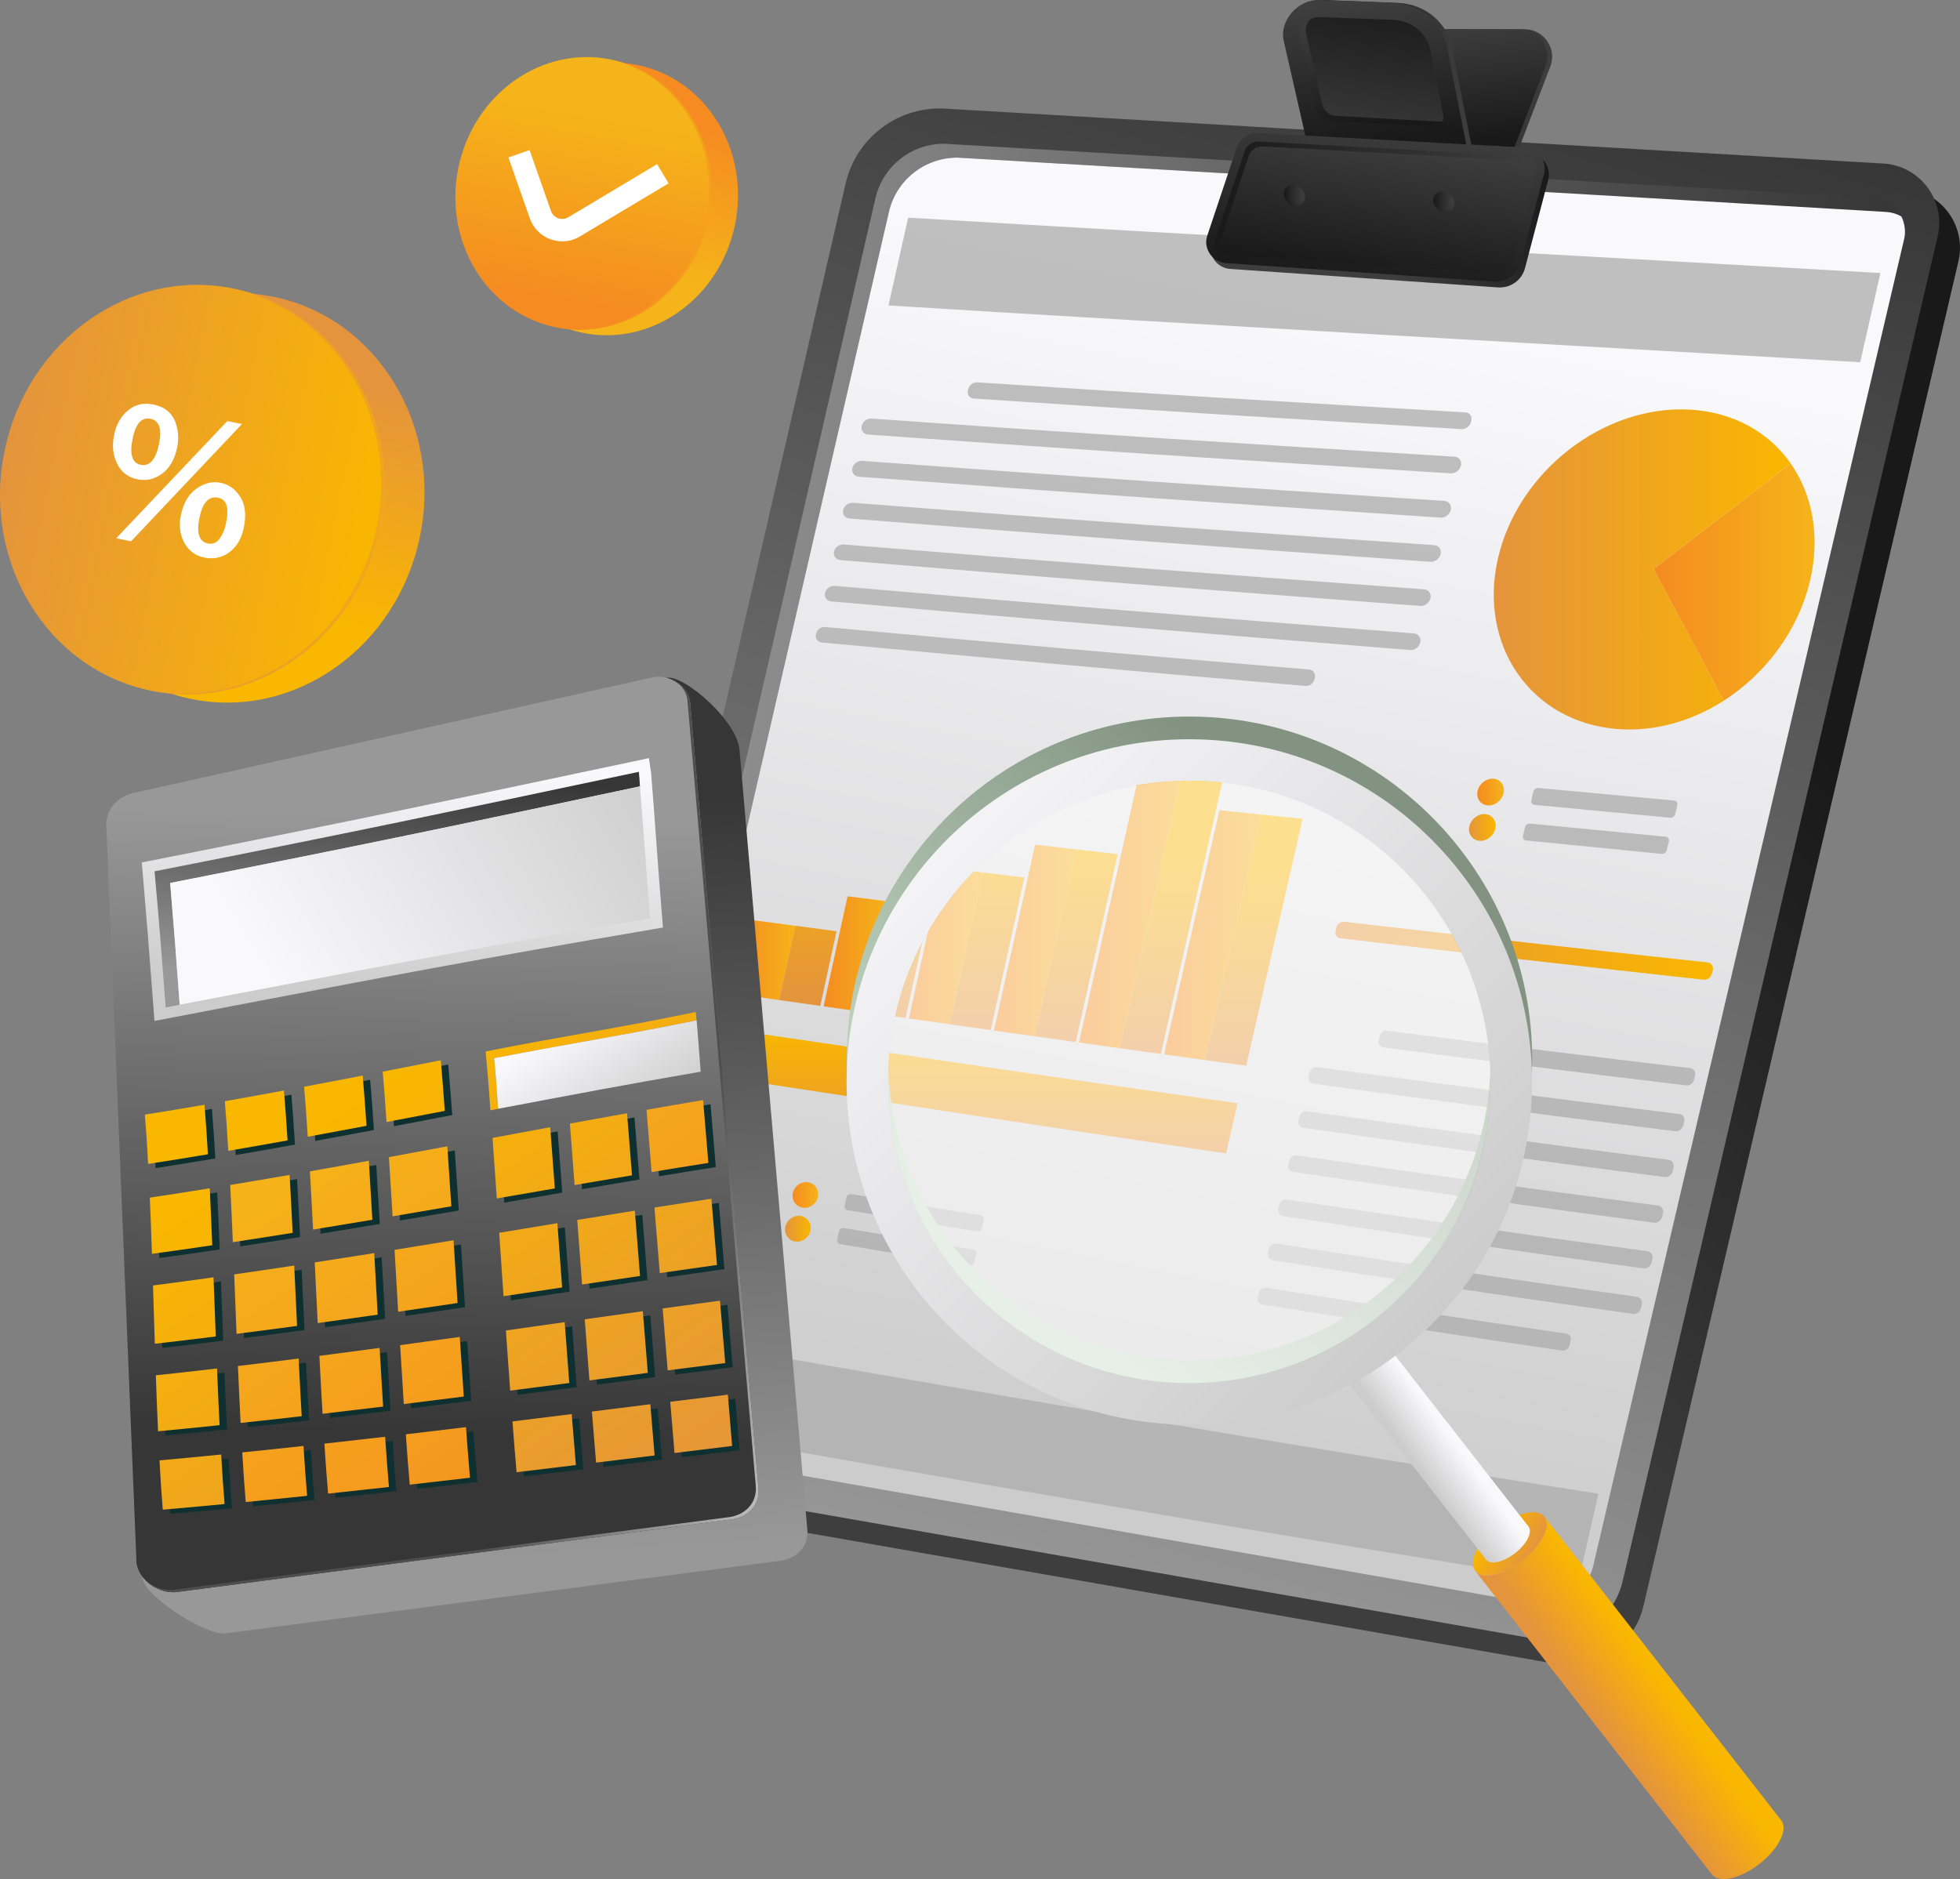 <svg xmlns="http://www.w3.org/2000/svg" xmlns:xlink="http://www.w3.org/1999/xlink" id="Camada_2" data-name="Camada 2" viewBox="0 0 2278.631 2184.805"><rect x="0" y="0" width="2278.631" height="2184.805" fill="#808080" stroke="none"/><defs><style>      .cls-1 {        fill: url(#Gradiente_sem_nome_90-36);      }      .cls-2 {        fill: url(#linear-gradient-15);      }      .cls-3 {        fill: url(#linear-gradient-13);      }      .cls-4 {        fill: url(#Gradiente_sem_nome_90-29);      }      .cls-5 {        fill: url(#Gradiente_sem_nome_90-28);      }      .cls-6 {        fill: url(#linear-gradient-42);      }      .cls-7 {        fill: url(#linear-gradient-46);      }      .cls-8 {        fill: url(#Gradiente_sem_nome_90-23);      }      .cls-9 {        fill: url(#Gradiente_sem_nome_90-24);      }      .cls-10 {        fill: url(#Gradiente_sem_nome_90);      }      .cls-11 {        fill: url(#linear-gradient-2);      }      .cls-12 {        fill: url(#Gradiente_sem_nome_90-7);      }      .cls-13 {        fill: url(#linear-gradient-43);      }      .cls-14 {        fill: url(#linear-gradient-25);      }      .cls-15 {        fill: url(#Gradiente_sem_nome_90-6);      }      .cls-16 {        fill: url(#Gradiente_sem_nome_90-12);      }      .cls-17 {        fill: url(#linear-gradient-10);      }      .cls-18 {        fill: url(#Gradiente_sem_nome_90-20);      }      .cls-19 {        fill: url(#linear-gradient-12);      }      .cls-20 {        fill: url(#linear-gradient-40);      }      .cls-21 {        fill: url(#linear-gradient-27);      }      .cls-22 {        fill: url(#Gradiente_sem_nome_90-33);      }      .cls-23 {        fill: url(#linear-gradient-37);      }      .cls-24 {        fill: #fff;      }      .cls-25 {        fill: url(#linear-gradient-39);      }      .cls-26 {        fill: url(#Gradiente_sem_nome_90-19);      }      .cls-27 {        fill: url(#linear-gradient-47);      }      .cls-28 {        fill: url(#linear-gradient-26);      }      .cls-29 {        fill: url(#Gradiente_sem_nome_90-2);      }      .cls-30 {        fill: url(#Gradiente_sem_nome_90-27);      }      .cls-31 {        fill: url(#linear-gradient-4);      }      .cls-32 {        fill: url(#linear-gradient-35);      }      .cls-33 {        fill: url(#linear-gradient-30);      }      .cls-34 {        fill: url(#Gradiente_sem_nome_90-25);      }      .cls-35 {        fill: url(#Gradiente_sem_nome_3-2);      }      .cls-36 {        fill: url(#Gradiente_sem_nome_90-32);      }      .cls-37 {        fill: url(#Gradiente_sem_nome_90-30);      }      .cls-38 {        fill: url(#Gradiente_sem_nome_90-34);      }      .cls-39 {        fill: #adadad;        opacity: .76;      }      .cls-40 {        fill: url(#linear-gradient-44);      }      .cls-41 {        fill: url(#Gradiente_sem_nome_90-18);      }      .cls-42 {        fill: url(#Gradiente_sem_nome_90-22);      }      .cls-43 {        fill: url(#linear-gradient-3);      }      .cls-44 {        fill: url(#linear-gradient-34);      }      .cls-45 {        fill: url(#Gradiente_sem_nome_3-3);      }      .cls-46 {        fill: url(#Gradiente_sem_nome_3-5);      }      .cls-47 {        fill: url(#linear-gradient-5);      }      .cls-48 {        fill: url(#Gradiente_sem_nome_90-14);      }      .cls-49 {        fill: url(#linear-gradient-38);      }      .cls-50 {        fill: url(#Gradiente_sem_nome_90-35);      }      .cls-51 {        fill: url(#linear-gradient-22);      }      .cls-52 {        fill: url(#linear-gradient-24);      }      .cls-53 {        fill: url(#Gradiente_sem_nome_90-17);      }      .cls-54 {        fill: url(#linear-gradient-33);      }      .cls-55 {        fill: url(#Gradiente_sem_nome_90-11);      }      .cls-56 {        fill: url(#linear-gradient-8);      }      .cls-57 {        fill: url(#Gradiente_sem_nome_90-37);      }      .cls-58 {        fill: url(#Gradiente_sem_nome_90-15);      }      .cls-59 {        fill: url(#Gradiente_sem_nome_90-16);      }      .cls-60 {        fill: url(#Gradiente_sem_nome_90-26);      }      .cls-61 {        fill: url(#Gradiente_sem_nome_90-21);      }      .cls-62 {        fill: url(#linear-gradient-14);      }      .cls-63 {        fill: url(#linear-gradient-29);      }      .cls-64 {        fill: url(#linear-gradient-20);      }      .cls-65 {        fill: url(#linear-gradient-17);      }      .cls-66 {        fill: url(#linear-gradient-7);      }      .cls-67 {        fill: url(#linear-gradient-9);      }      .cls-68 {        fill: url(#linear-gradient-11);      }      .cls-69 {        fill: url(#Gradiente_sem_nome_90-31);      }      .cls-70 {        fill: url(#linear-gradient-19);      }      .cls-71 {        fill: url(#Gradiente_sem_nome_90-8);      }      .cls-72 {        fill: url(#linear-gradient-6);      }      .cls-73 {        fill: url(#Gradiente_sem_nome_90-13);      }      .cls-74 {        fill: url(#linear-gradient-36);      }      .cls-75 {        fill: url(#linear-gradient-21);      }      .cls-76 {        fill: url(#linear-gradient-45);      }      .cls-77 {        fill: url(#Gradiente_sem_nome_90-3);      }      .cls-78 {        fill: #0f3030;      }      .cls-79 {        fill: url(#linear-gradient-48);      }      .cls-80 {        fill: url(#Gradiente_sem_nome_3);      }      .cls-81 {        fill: url(#Gradiente_sem_nome_3-4);      }      .cls-82 {        fill: url(#linear-gradient-32);      }      .cls-83 {        fill: url(#linear-gradient-41);      }      .cls-84 {        fill: url(#Gradiente_sem_nome_90-5);      }      .cls-85 {        fill: url(#Gradiente_sem_nome_90-9);      }      .cls-86 {        fill: url(#linear-gradient-16);      }      .cls-87 {        fill: url(#linear-gradient-28);        opacity: .56;      }      .cls-88 {        fill: url(#linear-gradient);      }      .cls-89 {        fill: url(#Gradiente_sem_nome_90-4);      }      .cls-90 {        fill: url(#linear-gradient-23);      }      .cls-91 {        fill: url(#linear-gradient-31);      }      .cls-92 {        fill: url(#Gradiente_sem_nome_90-10);      }      .cls-93 {        fill: url(#linear-gradient-18);      }      .cls-94 {        fill: url(#Gradiente_sem_nome_3-6);      }    </style><linearGradient id="linear-gradient" x1="1853.546" y1="626.557" x2="1262.142" y2="1265.005" gradientUnits="userSpaceOnUse"><stop offset="0" stop-color="#191919"></stop><stop offset="1" stop-color="#3e3e3e"></stop></linearGradient><linearGradient id="linear-gradient-2" x1="1201.177" y1="1868.43" x2="1709.031" y2="36.522" gradientUnits="userSpaceOnUse"><stop offset="0" stop-color="#989898"></stop><stop offset="1" stop-color="#363636"></stop></linearGradient><linearGradient id="linear-gradient-3" x1="695.68" y1="920.647" x2="2210.539" y2="920.647" xlink:href="#linear-gradient-2"></linearGradient><linearGradient id="Gradiente_sem_nome_3" data-name="Gradiente sem nome 3" x1="1306.873" y1="1739.571" x2="1582.934" y2="359.264" gradientUnits="userSpaceOnUse"><stop offset="0" stop-color="#ccc"></stop><stop offset="1" stop-color="#f9f9fc"></stop></linearGradient><linearGradient id="Gradiente_sem_nome_90" data-name="Gradiente sem nome 90" x1="1552.466" y1="1105.448" x2="1991.454" y2="1105.448" gradientUnits="userSpaceOnUse"><stop offset="0" stop-color="#e4943c"></stop><stop offset="1" stop-color="#f9b700"></stop></linearGradient><linearGradient id="Gradiente_sem_nome_90-2" data-name="Gradiente sem nome 90" x1="1736.585" y1="662.095" x2="2081.764" y2="662.095" xlink:href="#Gradiente_sem_nome_90"></linearGradient><linearGradient id="linear-gradient-4" x1="1922.343" y1="676.775" x2="2109.578" y2="676.775" gradientUnits="userSpaceOnUse"><stop offset="0" stop-color="#f58b21"></stop><stop offset="1" stop-color="#f5b419"></stop></linearGradient><linearGradient id="linear-gradient-5" x1="857.902" y1="1116.434" x2="924.596" y2="1116.434" xlink:href="#linear-gradient-4"></linearGradient><linearGradient id="linear-gradient-6" x1="957.486" y1="1109.521" x2="1033.292" y2="1109.521" xlink:href="#linear-gradient-4"></linearGradient><linearGradient id="linear-gradient-7" x1="1056.652" y1="1099.863" x2="1143.05" y2="1099.863" xlink:href="#linear-gradient-4"></linearGradient><linearGradient id="linear-gradient-8" x1="1155.574" y1="1093.529" x2="1251.401" y2="1093.529" xlink:href="#linear-gradient-4"></linearGradient><linearGradient id="linear-gradient-9" x1="1254.425" y1="1036.004" x2="1383.116" y2="1036.004" xlink:href="#linear-gradient-4"></linearGradient><linearGradient id="linear-gradient-10" x1="1353.381" y1="1087.28" x2="1465.949" y2="1087.28" xlink:href="#linear-gradient-4"></linearGradient><linearGradient id="Gradiente_sem_nome_90-3" data-name="Gradiente sem nome 90" x1="939.181" y1="1159.102" x2="939.181" y2="938.708" xlink:href="#Gradiente_sem_nome_90"></linearGradient><linearGradient id="Gradiente_sem_nome_90-4" data-name="Gradiente sem nome 90" x1="1043.179" y1="1173.34" x2="1043.179" y2="956.04" xlink:href="#Gradiente_sem_nome_90"></linearGradient><linearGradient id="Gradiente_sem_nome_90-5" data-name="Gradiente sem nome 90" x1="1147.593" y1="1187.385" x2="1147.593" y2="970.73" xlink:href="#Gradiente_sem_nome_90"></linearGradient><linearGradient id="Gradiente_sem_nome_90-6" data-name="Gradiente sem nome 90" x1="1251.258" y1="1201.268" x2="1251.258" y2="983.718" xlink:href="#Gradiente_sem_nome_90"></linearGradient><linearGradient id="Gradiente_sem_nome_90-7" data-name="Gradiente sem nome 90" x1="1366.771" y1="1215.099" x2="1366.771" y2="997.713" xlink:href="#Gradiente_sem_nome_90"></linearGradient><linearGradient id="Gradiente_sem_nome_90-8" data-name="Gradiente sem nome 90" x1="1457.693" y1="1228.645" x2="1457.693" y2="1007.759" xlink:href="#Gradiente_sem_nome_90"></linearGradient><linearGradient id="linear-gradient-11" x1="921.364" y1="1389.411" x2="951.228" y2="1389.411" xlink:href="#linear-gradient-4"></linearGradient><linearGradient id="Gradiente_sem_nome_90-9" data-name="Gradiente sem nome 90" x1="912.703" y1="1428.677" x2="942.552" y2="1428.677" xlink:href="#Gradiente_sem_nome_90"></linearGradient><linearGradient id="linear-gradient-12" x1="1717.399" y1="920.962" x2="1748.41" y2="920.962" xlink:href="#linear-gradient-4"></linearGradient><linearGradient id="Gradiente_sem_nome_90-10" data-name="Gradiente sem nome 90" x1="1707.855" y1="962.117" x2="1738.821" y2="962.117" xlink:href="#Gradiente_sem_nome_90"></linearGradient><linearGradient id="Gradiente_sem_nome_90-11" data-name="Gradiente sem nome 90" x1="1137.885" y1="1341.155" x2="1137.885" y2="1196.95" xlink:href="#Gradiente_sem_nome_90"></linearGradient><linearGradient id="linear-gradient-13" x1="1593.888" y1="102.499" x2="1804.528" y2="102.499" xlink:href="#linear-gradient"></linearGradient><linearGradient id="linear-gradient-14" x1="1881.012" y1="190.232" x2="1866.661" y2="55.331" gradientTransform="translate(-178.411 -26.946) skewX(2.308)" xlink:href="#linear-gradient"></linearGradient><linearGradient id="linear-gradient-15" x1="1945.97" y1="191.116" x2="1755.698" y2="281.481" gradientTransform="translate(-178.411 -26.946) skewX(2.308)" xlink:href="#linear-gradient"></linearGradient><linearGradient id="linear-gradient-16" x1="1497.382" y1="84.716" x2="1710.697" y2="84.716" xlink:href="#linear-gradient"></linearGradient><linearGradient id="linear-gradient-17" x1="922.501" y1="180.814" x2="904.729" y2="13.764" gradientTransform="translate(702.696 -14.753) skewX(-9.72)" xlink:href="#linear-gradient"></linearGradient><linearGradient id="linear-gradient-18" x1="1773.443" y1="169.616" x2="1760.555" y2="48.474" gradientTransform="translate(-178.411 -26.946) skewX(2.308)" xlink:href="#linear-gradient"></linearGradient><linearGradient id="linear-gradient-19" x1="1786.964" y1="21.568" x2="1755.375" y2="211.097" gradientTransform="translate(-178.411 -26.946) skewX(2.308)" xlink:href="#linear-gradient"></linearGradient><linearGradient id="linear-gradient-20" x1="1751.928" y1="361.076" x2="1781.347" y2="169.855" gradientTransform="translate(-178.411 -26.946) skewX(2.308)" xlink:href="#linear-gradient"></linearGradient><linearGradient id="linear-gradient-21" x1="1578.228" y1="254.28" x2="1954.347" y2="254.28" gradientTransform="translate(-178.411 -26.946) skewX(2.308)" xlink:href="#linear-gradient"></linearGradient><linearGradient id="linear-gradient-22" x1="1756.918" y1="346.667" x2="1781.432" y2="187.327" gradientTransform="translate(-178.411 -26.946) skewX(2.308)" xlink:href="#linear-gradient"></linearGradient><linearGradient id="linear-gradient-23" x1="1494.632" y1="228.082" x2="1517.305" y2="228.082" xlink:href="#linear-gradient"></linearGradient><linearGradient id="linear-gradient-24" x1="1492.372" y1="226.082" x2="1515.045" y2="226.082" xlink:href="#linear-gradient"></linearGradient><linearGradient id="linear-gradient-25" x1="1668.425" y1="235.411" x2="1691.098" y2="235.411" xlink:href="#linear-gradient"></linearGradient><linearGradient id="linear-gradient-26" x1="1666.165" y1="233.411" x2="1688.838" y2="233.411" xlink:href="#linear-gradient"></linearGradient><linearGradient id="Gradiente_sem_nome_90-12" data-name="Gradiente sem nome 90" x1="-576.493" y1="35.37" x2="-577.792" y2="312.117" gradientTransform="translate(464.23 1156.133) rotate(90.003)" xlink:href="#Gradiente_sem_nome_90"></linearGradient><linearGradient id="Gradiente_sem_nome_90-13" data-name="Gradiente sem nome 90" x1="-847.603" y1="194.152" x2="-402.231" y2="194.152" gradientTransform="translate(417.527 1194.206) rotate(90.003)" xlink:href="#Gradiente_sem_nome_90"></linearGradient><linearGradient id="Gradiente_sem_nome_90-14" data-name="Gradiente sem nome 90" x1="-663.453" y1="192.112" x2="-164.662" y2="216.882" gradientTransform="translate(874.634 505.021) rotate(11.625)" xlink:href="#Gradiente_sem_nome_90"></linearGradient><linearGradient id="Gradiente_sem_nome_90-15" data-name="Gradiente sem nome 90" x1="6587.394" y1="5265.936" x2="6553.904" y2="5167.362" gradientTransform="translate(-2791.789 1754.061) rotate(-37.925) scale(.542) skewX(.015)" xlink:href="#Gradiente_sem_nome_90"></linearGradient><linearGradient id="Gradiente_sem_nome_90-16" data-name="Gradiente sem nome 90" x1="2096.512" y1="2055.582" x2="2164.289" y2="2006.468" gradientTransform="translate(-223.645 -58.995) rotate(.275)" xlink:href="#Gradiente_sem_nome_90"></linearGradient><linearGradient id="Gradiente_sem_nome_90-17" data-name="Gradiente sem nome 90" x1="6577.43" y1="4736.457" x2="6556.927" y2="4676.111" gradientTransform="translate(-2791.789 1754.061) rotate(-37.925) scale(.542) skewX(.015)" xlink:href="#Gradiente_sem_nome_90"></linearGradient><linearGradient id="Gradiente_sem_nome_3-2" data-name="Gradiente sem nome 3" x1="1881.797" y1="1757.55" x2="1923.29" y2="1727.483" gradientTransform="translate(-223.645 -58.995) rotate(.275)" xlink:href="#Gradiente_sem_nome_3"></linearGradient><linearGradient id="linear-gradient-27" x1="-3984.637" y1="551.054" x2="-4180.534" y2="-25.545" gradientTransform="translate(-2352.501 -445.968) rotate(-159.318) scale(1 -1)" gradientUnits="userSpaceOnUse"><stop offset="0" stop-color="#c6dcc7"></stop><stop offset="1" stop-color="#829382"></stop></linearGradient><linearGradient id="Gradiente_sem_nome_3-3" data-name="Gradiente sem nome 3" x1="-4457.255" y1="434.908" x2="-3635.476" y2="70.978" gradientTransform="translate(-2352.501 -445.968) rotate(-159.318) scale(1 -1)" xlink:href="#Gradiente_sem_nome_3"></linearGradient><linearGradient id="linear-gradient-28" x1="1295.036" y1="1449.876" x2="2017.476" y2="1129.938" gradientTransform="translate(1178.08 -809.08) rotate(45.275)" gradientUnits="userSpaceOnUse"><stop offset="0" stop-color="#fff"></stop><stop offset="1" stop-color="#fff"></stop></linearGradient><linearGradient id="linear-gradient-29" x1="-216.647" y1="-340.537" x2="-217.513" y2="-156.242" gradientTransform="translate(474.44 448.414) rotate(90.003)" xlink:href="#linear-gradient-4"></linearGradient><linearGradient id="linear-gradient-30" x1="655.032" y1="355.02" x2="694.14" y2="134.899" gradientTransform="translate(761.815 -484.67) rotate(78.378)" xlink:href="#linear-gradient-4"></linearGradient><linearGradient id="linear-gradient-31" x1="-274.557" y1="-236.157" x2="57.605" y2="-219.662" gradientTransform="translate(874.634 505.021) rotate(11.625)" xlink:href="#linear-gradient-4"></linearGradient><linearGradient id="linear-gradient-32" x1="1126.937" y1="2678.878" x2="1314.041" y2="1824.07" gradientTransform="translate(-1265.321 -451.923) rotate(-15.907)" xlink:href="#linear-gradient-2"></linearGradient><linearGradient id="linear-gradient-33" x1="1825.291" y1="1637.781" x2="1615.997" y2="2374.334" gradientTransform="translate(-2131.058 -131.455) rotate(-13.343) skewX(13.965)" xlink:href="#linear-gradient-2"></linearGradient><linearGradient id="Gradiente_sem_nome_90-18" data-name="Gradiente sem nome 90" x1="1597.231" y1="2585.551" x2="1411.333" y2="2040.419" gradientTransform="translate(-2131.056 -131.34) rotate(-13.342) skewX(13.967)" xlink:href="#Gradiente_sem_nome_90"></linearGradient><linearGradient id="linear-gradient-34" x1="1678.247" y1="2557.922" x2="1492.349" y2="2012.791" gradientTransform="translate(-2131.056 -131.34) rotate(-13.342) skewX(13.967)" xlink:href="#linear-gradient-4"></linearGradient><linearGradient id="linear-gradient-35" x1="1759.366" y1="2530.258" x2="1573.468" y2="1985.127" gradientTransform="translate(-2131.056 -131.34) rotate(-13.342) skewX(13.967)" xlink:href="#linear-gradient-4"></linearGradient><linearGradient id="linear-gradient-36" x1="1840.284" y1="2502.664" x2="1654.386" y2="1957.532" gradientTransform="translate(-2131.056 -131.34) rotate(-13.342) skewX(13.967)" xlink:href="#linear-gradient-4"></linearGradient><linearGradient id="Gradiente_sem_nome_90-19" data-name="Gradiente sem nome 90" x1="1666.343" y1="2561.981" x2="1480.446" y2="2016.85" gradientTransform="translate(-2131.056 -131.34) rotate(-13.342) skewX(13.967)" xlink:href="#Gradiente_sem_nome_90"></linearGradient><linearGradient id="Gradiente_sem_nome_90-20" data-name="Gradiente sem nome 90" x1="1747.793" y1="2534.204" x2="1561.896" y2="1989.073" gradientTransform="translate(-2131.056 -131.34) rotate(-13.342) skewX(13.967)" xlink:href="#Gradiente_sem_nome_90"></linearGradient><linearGradient id="Gradiente_sem_nome_90-21" data-name="Gradiente sem nome 90" x1="1829.373" y1="2506.383" x2="1643.476" y2="1961.252" gradientTransform="translate(-2131.056 -131.34) rotate(-13.342) skewX(13.967)" xlink:href="#Gradiente_sem_nome_90"></linearGradient><linearGradient id="Gradiente_sem_nome_90-22" data-name="Gradiente sem nome 90" x1="1910.764" y1="2478.626" x2="1724.867" y2="1933.496" gradientTransform="translate(-2131.056 -131.34) rotate(-13.342) skewX(13.967)" xlink:href="#Gradiente_sem_nome_90"></linearGradient><linearGradient id="Gradiente_sem_nome_90-23" data-name="Gradiente sem nome 90" x1="1946.637" y1="2466.394" x2="1760.739" y2="1921.262" gradientTransform="translate(-2131.056 -131.34) rotate(-13.342) skewX(13.967)" xlink:href="#Gradiente_sem_nome_90"></linearGradient><linearGradient id="Gradiente_sem_nome_90-24" data-name="Gradiente sem nome 90" x1="2025.916" y1="2439.358" x2="1840.018" y2="1894.226" gradientTransform="translate(-2131.056 -131.34) rotate(-13.342) skewX(13.967)" xlink:href="#Gradiente_sem_nome_90"></linearGradient><linearGradient id="linear-gradient-37" x1="2103.986" y1="2412.734" x2="1918.088" y2="1867.602" gradientTransform="translate(-2131.056 -131.34) rotate(-13.342) skewX(13.967)" xlink:href="#linear-gradient-4"></linearGradient><linearGradient id="Gradiente_sem_nome_90-25" data-name="Gradiente sem nome 90" x1="1524.76" y1="2610.267" x2="1338.862" y2="2065.134" gradientTransform="translate(-2131.056 -131.34) rotate(-13.342) skewX(13.967)" xlink:href="#Gradiente_sem_nome_90"></linearGradient><linearGradient id="linear-gradient-38" x1="1605.09" y1="2582.872" x2="1419.192" y2="2037.74" gradientTransform="translate(-2131.056 -131.34) rotate(-13.342) skewX(13.967)" xlink:href="#linear-gradient-4"></linearGradient><linearGradient id="linear-gradient-39" x1="1685.495" y1="2555.451" x2="1499.597" y2="2010.319" gradientTransform="translate(-2131.056 -131.34) rotate(-13.342) skewX(13.967)" xlink:href="#linear-gradient-4"></linearGradient><linearGradient id="linear-gradient-40" x1="1765.688" y1="2528.103" x2="1579.79" y2="1982.971" gradientTransform="translate(-2131.056 -131.34) rotate(-13.342) skewX(13.967)" xlink:href="#linear-gradient-4"></linearGradient><linearGradient id="Gradiente_sem_nome_90-26" data-name="Gradiente sem nome 90" x1="1871.091" y1="2492.158" x2="1685.194" y2="1947.026" gradientTransform="translate(-2131.056 -131.34) rotate(-13.342) skewX(13.967)" xlink:href="#Gradiente_sem_nome_90"></linearGradient><linearGradient id="Gradiente_sem_nome_90-27" data-name="Gradiente sem nome 90" x1="1949.679" y1="2465.357" x2="1763.781" y2="1920.224" gradientTransform="translate(-2131.056 -131.34) rotate(-13.342) skewX(13.967)" xlink:href="#Gradiente_sem_nome_90"></linearGradient><linearGradient id="Gradiente_sem_nome_90-28" data-name="Gradiente sem nome 90" x1="2027.099" y1="2438.955" x2="1841.201" y2="1893.822" gradientTransform="translate(-2131.056 -131.34) rotate(-13.342) skewX(13.967)" xlink:href="#Gradiente_sem_nome_90"></linearGradient><linearGradient id="Gradiente_sem_nome_90-29" data-name="Gradiente sem nome 90" x1="1452.442" y1="2634.929" x2="1266.544" y2="2089.797" gradientTransform="translate(-2131.056 -131.34) rotate(-13.342) skewX(13.967)" xlink:href="#Gradiente_sem_nome_90"></linearGradient><linearGradient id="linear-gradient-41" x1="1532.092" y1="2607.766" x2="1346.194" y2="2062.635" gradientTransform="translate(-2131.056 -131.34) rotate(-13.342) skewX(13.967)" xlink:href="#linear-gradient-4"></linearGradient><linearGradient id="linear-gradient-42" x1="1611.791" y1="2580.587" x2="1425.893" y2="2035.454" gradientTransform="translate(-2131.056 -131.34) rotate(-13.342) skewX(13.967)" xlink:href="#linear-gradient-4"></linearGradient><linearGradient id="linear-gradient-43" x1="1691.267" y1="2553.483" x2="1505.369" y2="2008.352" gradientTransform="translate(-2131.056 -131.34) rotate(-13.342) skewX(13.967)" xlink:href="#linear-gradient-4"></linearGradient><linearGradient id="Gradiente_sem_nome_90-30" data-name="Gradiente sem nome 90" x1="1795.73" y1="2517.858" x2="1609.832" y2="1972.726" gradientTransform="translate(-2131.056 -131.34) rotate(-13.342) skewX(13.967)" xlink:href="#Gradiente_sem_nome_90"></linearGradient><linearGradient id="Gradiente_sem_nome_90-31" data-name="Gradiente sem nome 90" x1="1873.635" y1="2491.291" x2="1687.737" y2="1946.158" gradientTransform="translate(-2131.056 -131.34) rotate(-13.342) skewX(13.967)" xlink:href="#Gradiente_sem_nome_90"></linearGradient><linearGradient id="Gradiente_sem_nome_90-32" data-name="Gradiente sem nome 90" x1="1950.412" y1="2465.108" x2="1764.514" y2="1919.975" gradientTransform="translate(-2131.056 -131.34) rotate(-13.342) skewX(13.967)" xlink:href="#Gradiente_sem_nome_90"></linearGradient><linearGradient id="Gradiente_sem_nome_90-33" data-name="Gradiente sem nome 90" x1="1387.064" y1="2657.224" x2="1201.167" y2="2112.093" gradientTransform="translate(-2131.056 -131.34) rotate(-13.342) skewX(13.967)" xlink:href="#Gradiente_sem_nome_90"></linearGradient><linearGradient id="linear-gradient-44" x1="1466.312" y1="2630.199" x2="1280.415" y2="2085.068" gradientTransform="translate(-2131.056 -131.34) rotate(-13.342) skewX(13.967)" xlink:href="#linear-gradient-4"></linearGradient><linearGradient id="linear-gradient-45" x1="1545.584" y1="2603.165" x2="1359.686" y2="2058.033" gradientTransform="translate(-2131.056 -131.34) rotate(-13.342) skewX(13.967)" xlink:href="#linear-gradient-4"></linearGradient><linearGradient id="linear-gradient-46" x1="1624.621" y1="2576.211" x2="1438.724" y2="2031.08" gradientTransform="translate(-2131.056 -131.34) rotate(-13.342) skewX(13.967)" xlink:href="#linear-gradient-4"></linearGradient><linearGradient id="Gradiente_sem_nome_90-34" data-name="Gradiente sem nome 90" x1="1728.512" y1="2540.781" x2="1542.615" y2="1995.65" gradientTransform="translate(-2131.056 -131.34) rotate(-13.342) skewX(13.967)" xlink:href="#Gradiente_sem_nome_90"></linearGradient><linearGradient id="Gradiente_sem_nome_90-35" data-name="Gradiente sem nome 90" x1="1806.013" y1="2514.352" x2="1620.115" y2="1969.221" gradientTransform="translate(-2131.056 -131.34) rotate(-13.342) skewX(13.967)" xlink:href="#Gradiente_sem_nome_90"></linearGradient><linearGradient id="Gradiente_sem_nome_90-36" data-name="Gradiente sem nome 90" x1="1882.425" y1="2488.293" x2="1696.527" y2="1943.161" gradientTransform="translate(-2131.056 -131.34) rotate(-13.342) skewX(13.967)" xlink:href="#Gradiente_sem_nome_90"></linearGradient><linearGradient id="Gradiente_sem_nome_90-37" data-name="Gradiente sem nome 90" x1="2037.454" y1="2252.634" x2="1912.926" y2="1887.463" gradientTransform="translate(-2131.056 -131.34) rotate(-13.342) skewX(13.967)" xlink:href="#Gradiente_sem_nome_90"></linearGradient><linearGradient id="Gradiente_sem_nome_3-4" data-name="Gradiente sem nome 3" x1="1972.63" y1="2059.76" x2="1928.646" y2="1930.777" gradientTransform="translate(-2131.056 -131.34) rotate(-13.342) skewX(13.967)" xlink:href="#Gradiente_sem_nome_3"></linearGradient><linearGradient id="Gradiente_sem_nome_3-5" data-name="Gradiente sem nome 3" x1="1743.238" y1="1928.275" x2="1851.066" y2="1643.91" gradientTransform="translate(-2121.333 -168.74) rotate(-14.201) skewX(13.049)" xlink:href="#Gradiente_sem_nome_3"></linearGradient><linearGradient id="linear-gradient-47" x1="1794.509" y1="1859.016" x2="1895.35" y2="1593.076" gradientTransform="translate(-2131.056 -131.34) rotate(-13.342) skewX(13.967)" xlink:href="#linear-gradient-2"></linearGradient><linearGradient id="Gradiente_sem_nome_3-6" data-name="Gradiente sem nome 3" x1="1586.377" y1="1831.263" x2="1083.517" y2="1969.178" gradientTransform="translate(-1265.31 -452.269) rotate(-15.908)" xlink:href="#Gradiente_sem_nome_3"></linearGradient><linearGradient id="linear-gradient-48" x1="2136.599" y1="2478.782" x2="1876.197" y2="2197.899" gradientTransform="translate(-2131.056 -131.34) rotate(-13.342) skewX(13.967)" gradientUnits="userSpaceOnUse"><stop offset="0" stop-color="#fff"></stop><stop offset="1" stop-color="#4e4e4e"></stop></linearGradient></defs><g id="Layer_4" data-name="Layer 4"><g><g><path class="cls-88" d="M1007.339,241.995l-325.249,1411.082c-10.301,43.981,18.494,87.576,62.989,95.365l1064.051,186.253c46.218,8.09,90.717-21.301,101.416-66.986l366.235-1563.726c10.037-42.857-22.004-84.056-66.013-84.878l-1091.813-63.917c-53.016-.991-99.523,35.18-111.615,86.808Z"></path><path class="cls-11" d="M983.199,212.887l-325.249,1411.082c-10.301,43.981,18.494,87.576,62.989,95.365l1064.051,186.253c46.218,8.09,90.717-21.301,101.416-66.986l366.235-1563.726c10.037-42.857-22.004-84.056-66.014-84.878l-1091.813-63.917c-53.016-.991-99.523,35.18-111.615,86.808Z"></path><path class="cls-43" d="M2210.539,251.759c-5.73-3.386-12.501-5.209-20.053-5.469l-1077.356-63.021c-38.281,0-71.094,26.042-79.688,63.021l-320.837,1392.204c-2.864,12.239-1.041,24.999,5.73,35.677-5.73-3.386-10.678-8.334-14.583-14.064-7.293-11.198-9.896-24.48-6.771-37.76L1017.818,230.144c8.853-36.979,41.666-63.021,79.688-63.021l1077.616,63.021c13.021.261,23.958,5.729,31.249,15.105,1.562,2.082,2.866,4.166,4.168,6.51Z"></path><path class="cls-80" d="M2213.664,278.06l-361.462,1542.727c-6.25,26.562-29.428,45.052-56.511,45.052-3.386,0-6.771-.261-10.157-.782l-1049.751-183.856c-6.25-1.041-12.241-3.385-17.448-7.03-6.771-10.678-8.594-23.438-5.73-35.677L1033.442,246.29c8.594-36.979,41.407-63.021,79.688-63.021l1077.356,63.021c7.551.261,14.323,2.084,20.053,5.469,3.905,8.073,5.209,17.448,3.125,26.301Z"></path><g><path class="cls-39" d="M1699.312,498.948c-228.371-13.812-341.69-20.523-567.282-35.545-4.765-.316-7.805-4.447-6.755-9.182.141-.637.212-.959.354-1.597,1.051-4.738,5.81-8.362,10.577-8.051,225.659,14.798,339.082,21.38,567.562,34.968,4.826.288,7.856,4.521,6.734,9.406-.152.66-.227.99-.379,1.65-1.122,4.885-5.987,8.644-10.811,8.351Z"></path><path class="cls-39" d="M1686.67,550.401c-273.042-17.351-408.099-25.761-677.537-45.16-5.194-.375-8.524-4.848-7.397-9.947h0c1.127-5.099,6.301-8.977,11.497-8.609,269.489,19.086,404.698,27.309,677.889,44.337,5.267.329,8.574,4.962,7.348,10.293h0c-1.226,5.331-6.536,9.421-11.8,9.085Z"></path><path class="cls-39" d="M1674.851,601.837c-272.612-18.301-407.25-27.258-676.519-47.579-5.192-.393-8.53-4.846-7.416-9.904h0c1.113-5.058,6.274-8.887,11.467-8.502,269.338,19.959,404.136,28.703,676.916,46.63,5.258.345,8.559,4.988,7.335,10.312h0c-1.225,5.326-6.528,9.394-11.783,9.043Z"></path><path class="cls-39" d="M1663.041,653.21c-272.138-19.372-406.334-28.936-675.391-50.304-5.187-.412-8.531-4.853-7.43-9.872h0c1.101-5.021,6.249-8.804,11.438-8.4,269.141,20.96,403.506,30.288,675.827,49.244,5.25.365,8.545,5.019,7.321,10.338h0c-1.224,5.32-6.52,9.368-11.765,8.995Z"></path><path class="cls-39" d="M1651.239,704.529c-271.624-20.552-405.361-30.777-674.166-53.295-5.183-.434-8.531-4.869-7.44-9.856h0c1.091-4.988,6.226-8.726,11.411-8.3,268.904,22.073,402.815,32.042,674.638,52.139,5.24.386,8.528,5.054,7.304,10.37h0c-1.223,5.314-6.51,9.338-11.745,8.942Z"></path><path class="cls-39" d="M1639.444,755.804c-271.078-21.827-404.338-32.759-672.859-56.523-5.177-.458-8.529-4.889-7.447-9.848h0c1.082-4.961,6.206-8.656,11.385-8.208,268.632,23.286,402.072,33.947,673.36,55.282,5.229.412,8.509,5.096,7.286,10.406h0c-1.222,5.31-6.5,9.311-11.726,8.892Z"></path><path class="cls-39" d="M1517.612,797.555c-225.881-19.581-337.426-29.505-562.223-50.536-4.739-.444-7.813-4.506-6.828-9.033.13-.598.196-.898.325-1.496.985-4.527,5.672-7.878,10.414-7.442,224.898,20.606,336.577,30.295,562.656,49.437,4.768.404,7.77,4.671,6.673,9.483-.145.634-.218.954-.362,1.589-1.097,4.811-5.892,8.41-10.655,7.997Z"></path><g><path class="cls-39" d="M1960.598,1262.079c-143.546-17.309-213.597-26.172-352.524-44.191-3.731-.485-6.05-4.048-5.154-7.919.493-2.13.739-3.196,1.232-5.326.896-3.872,4.683-6.649,8.418-6.172,139.037,17.738,209.135,26.465,352.702,43.523,3.855.458,6.25,4.114,5.317,8.124-.513,2.206-.77,3.309-1.283,5.516-.933,4.01-4.853,6.909-8.708,6.445Z"></path><path class="cls-39" d="M1947.549,1315.311c-171.914-21.514-255.194-32.619-420.566-55.237-4.051-.555-6.573-4.447-5.607-8.648.368-1.596.552-2.395.92-3.993.966-4.201,5.073-7.191,9.127-6.646,165.509,22.291,248.853,33.236,420.789,54.463,4.212.52,6.828,4.527,5.812,8.903-.387,1.664-.58,2.497-.967,4.161-1.016,4.374-5.298,7.525-9.508,6.997Z"></path><path class="cls-10" d="M1980.738,1139.151c-172.022-18.883-255.841-28.523-422.405-48.156-4.08-.48-6.628-4.303-5.663-8.497.366-1.594.549-2.389.916-3.983.964-4.193,5.093-7.237,9.177-6.765,166.713,19.276,250.603,28.739,422.66,47.306,4.216.455,6.831,4.414,5.809,8.798-.389,1.667-.583,2.5-.971,4.168-1.022,4.385-5.308,7.593-9.523,7.13Z"></path><path class="cls-39" d="M1935.181,1368.552c-171.868-22.248-254.98-33.765-419.995-57.226-4.043-.574-6.557-4.486-5.59-8.69.368-1.597.551-2.397.919-3.996.966-4.204,5.066-7.178,9.112-6.612,165.146,23.149,248.321,34.514,420.205,56.492,4.21.537,6.828,4.555,5.814,8.925-.386,1.661-.579,2.492-.965,4.153-1.013,4.37-5.291,7.499-9.501,6.954Z"></path><path class="cls-39" d="M1922.852,1421.707c-171.837-22.931-254.794-34.837-419.469-59.087-4.035-.594-6.542-4.525-5.574-8.732.368-1.599.552-2.4.919-3.999.968-4.207,5.061-7.169,9.098-6.582,164.801,23.96,247.815,35.724,419.661,58.402,4.21.556,6.83,4.581,5.819,8.944-.384,1.658-.576,2.487-.961,4.147-1.01,4.362-5.285,7.471-9.494,6.908Z"></path><path class="cls-39" d="M1910.569,1474.762c-171.829-23.556-254.638-35.82-418.996-60.805-4.026-.612-6.526-4.56-5.558-8.772.368-1.601.552-2.402.92-4.004.968-4.21,5.055-7.161,9.085-6.555,164.475,24.716,247.337,36.849,419.168,60.178,4.209.572,6.832,4.603,5.825,8.955-.383,1.656-.575,2.484-.958,4.139-1.006,4.354-5.277,7.442-9.486,6.865Z"></path><path class="cls-39" d="M1898.34,1527.699c-171.845-24.114-254.519-36.703-418.583-62.352-4.02-.629-6.513-4.595-5.544-8.81.369-1.604.553-2.406.921-4.009.969-4.215,5.05-7.156,9.072-6.533,164.172,25.408,246.895,37.879,418.73,61.791,4.209.587,6.836,4.621,5.834,8.963-.381,1.651-.571,2.478-.952,4.13-1.002,4.342-5.27,7.412-9.479,6.82Z"></path><path class="cls-39" d="M1816.097,1570.359c-142.478-20.871-211.588-31.683-348.772-53.661-3.678-.588-5.958-4.238-5.07-8.108.486-2.117.73-3.176,1.215-5.293.889-3.869,4.626-6.555,8.306-5.972,137.266,21.801,206.412,32.525,348.896,53.244,3.82.556,6.2,4.247,5.285,8.205-.5,2.163-.75,3.246-1.25,5.409-.914,3.956-4.791,6.735-8.61,6.175Z"></path></g><path class="cls-29" d="M1922.343,661.625c32.643,60.666,48.92,91.261,81.533,153.149-37.502,23.985-81.26,36.513-124.838,32.785-99.644-8.526-160.832-97.551-137.49-198.578,23.405-101.299,123.469-178.639,223.735-172.674,50.266,2.991,91.312,26.427,116.481,62.47-63.844,49.345-95.8,74.019-159.421,122.849Z"></path><path class="cls-31" d="M2104.458,674.388c-13.541,58.601-51.841,109.148-100.582,140.386-32.613-61.888-48.89-92.484-81.533-153.149,63.621-48.83,95.577-73.504,159.421-122.849,24.965,35.752,34.702,83.644,22.694,135.612Z"></path><g><g><path class="cls-47" d="M905.823,1162.792c-19.143-2.721-28.727-4.083-47.921-6.809,7.495-34.469,11.22-51.633,18.653-85.908,19.237,2.542,28.845,3.812,48.04,6.345-7.483,34.468-11.232,51.725-18.773,86.372Z"></path><path class="cls-72" d="M1005.184,1176.918c-19.063-2.708-28.601-4.064-47.699-6.779,11.207-51.391,16.766-76.945,27.871-128.015,19.186,2.433,28.773,3.648,47.935,6.073-11.203,51.361-16.81,77.059-28.108,128.72Z"></path><path class="cls-66" d="M1104.211,1190.972c-19.015-2.694-28.526-4.044-47.559-6.744,15.465-70.455,23.124-105.444,38.456-175.475,19.182,2.31,28.77,3.462,47.942,5.763-15.49,70.434-23.229,105.63-38.839,176.456Z"></path><path class="cls-56" d="M1203.078,1204.941c-19.001-2.675-28.501-4.017-47.505-6.701,19.214-86.749,28.727-129.814,47.808-216.123,19.206,2.201,28.809,3.301,48.019,5.493-19.292,86.805-28.913,130.129-48.322,217.331Z"></path><path class="cls-67" d="M1301.958,1218.815c-19.02-2.658-28.526-3.988-47.533-6.655,32.231-144.014,48.124-215.247,80.271-358.967,19.36,1.868,29.043,2.799,48.42,4.657-32.496,144.504-48.589,216.202-81.158,360.965Z"></path><path class="cls-17" d="M1401.025,1232.582c-19.074-2.635-28.601-3.955-47.645-6.601,25.758-113.854,38.55-170.452,64.228-284.003,19.323,2.023,28.99,3.033,48.34,5.047-25.959,114.18-38.902,171.121-64.924,285.557Z"></path></g><g><path class="cls-77" d="M953.628,1169.591c-19.101-2.716-28.661-4.075-47.805-6.798,7.541-34.647,11.29-51.904,18.773-86.372,19.196,2.535,28.783,3.8,47.944,6.328-7.54,34.66-11.318,52.012-18.912,86.843Z"></path><path class="cls-89" d="M1052.806,1183.681c-19.036-2.7-28.559-4.053-47.622-6.763,11.297-51.661,16.904-77.36,28.108-128.72,19.162,2.424,28.737,3.635,47.881,6.051-11.31,51.656-16.97,77.5-28.367,129.433Z"></path><path class="cls-84" d="M1151.734,1197.696c-19.005-2.685-28.508-4.031-47.523-6.723,15.61-70.825,23.349-106.021,38.839-176.456,19.171,2.3,28.756,3.448,47.925,5.74-15.656,70.841-23.477,106.242-39.241,177.439Z"></path><path class="cls-15" d="M1250.585,1211.621c-19.006-2.667-28.506-4.004-47.507-6.681,19.409-87.202,29.031-130.526,48.322-217.331,19.21,2.192,28.816,3.285,48.036,5.469-19.508,87.302-29.241,130.882-48.852,218.542Z"></path><path class="cls-12" d="M1349.533,1225.445c-19.041-2.647-28.555-3.972-47.575-6.63,32.568-144.763,48.662-216.461,81.158-360.965,19.376,1.858,29.07,2.785,48.468,4.635-32.847,145.286-49.143,217.45-82.05,362.96Z"></path><path class="cls-71" d="M1448.752,1239.157c-19.11-2.624-28.654-3.94-47.727-6.576,26.022-114.436,38.964-171.377,64.924-285.557,19.349,2.014,29.031,3.02,48.411,5.026-26.236,114.808-39.326,172.089-65.608,287.107Z"></path></g></g><g><path class="cls-39" d="M1136.168,1431.913c-60.194-9.888-90.284-14.854-150.723-24.802-2.458-.405-4.017-2.788-3.463-5.293.844-3.816,1.265-5.725,2.108-9.539.553-2.502,3.018-4.22,5.477-3.82,60.471,9.863,90.581,14.785,150.815,24.584,2.449.399,3.992,2.796,3.425,5.33-.862,3.862-1.294,5.795-2.158,9.659-.567,2.535-3.034,4.282-5.481,3.88Z"></path><path class="cls-68" d="M950.865,1391.777c-1.799,8.154-9.776,13.703-17.82,12.377s-13.114-9.009-11.321-17.146c1.793-8.135,9.773-13.653,17.823-12.345,8.05,1.308,13.116,8.961,11.318,17.114Z"></path></g><g><path class="cls-39" d="M1127.252,1471.798c-60.112-10.06-90.164-15.113-150.54-25.23-2.455-.412-4.009-2.809-3.451-5.328.85-3.835,1.274-5.755,2.123-9.586.556-2.514,3.022-4.237,5.479-3.829,60.405,10.041,90.475,15.054,150.625,25.034,2.446.405,3.983,2.817,3.414,5.36-.866,3.875-1.3,5.814-2.168,9.694-.569,2.545-3.036,4.293-5.481,3.885Z"></path><path class="cls-85" d="M942.184,1431.085c-1.812,8.197-9.795,13.763-17.832,12.415-8.037-1.346-13.089-9.085-11.283-17.267,1.807-8.179,9.793-13.716,17.836-12.384,8.042,1.33,13.091,9.039,11.278,17.235Z"></path></g><g><path class="cls-39" d="M1941.759,950.801c-63.548-5.968-95.125-8.963-158.013-14.981-2.558-.245-4.146-2.602-3.533-5.237.935-4.015,1.403-6.024,2.339-10.039.614-2.634,3.209-4.593,5.769-4.354,62.929,5.894,94.523,8.826,158.095,14.676,2.585.238,4.189,2.624,3.564,5.303-.953,4.08-1.43,6.123-2.383,10.203-.625,2.678-3.253,4.673-5.837,4.43Z"></path><path class="cls-19" d="M1747.98,922.396c-1.994,8.572-10.363,14.868-18.686,14.062-8.322-.807-13.454-8.389-11.47-16.936,1.984-8.545,10.341-14.839,18.674-14.06,8.332.78,13.476,8.362,11.482,16.934Z"></path></g><g><path class="cls-39" d="M1931.938,992.833c-63.498-6.223-95.038-9.346-157.837-15.631-2.554-.254-4.141-2.619-3.526-5.255.935-4.015,1.403-6.024,2.34-10.041.614-2.634,3.207-4.587,5.763-4.336,62.841,6.158,94.4,9.219,157.921,15.321,2.584.248,4.186,2.643,3.56,5.323-.954,4.082-1.431,6.124-2.385,10.206-.626,2.68-3.252,4.665-5.834,4.412Z"></path><path class="cls-92" d="M1738.391,963.615c-1.995,8.572-10.354,14.839-18.664,13.997-8.31-.842-13.43-8.453-11.445-16.998,1.984-8.547,10.331-14.812,18.651-13.997,8.319.815,13.452,8.426,11.458,16.998Z"></path></g><path class="cls-55" d="M1425.445,1341.155c-235.962-34.962-350.888-53.06-588.456-89.213,4.821-22.065,7.219-33.059,11.997-54.993,237.853,34.854,353.226,52.225,589.795,85.843-5.331,23.329-7.998,35-13.336,58.362Z"></path><path class="cls-39" d="M2186.123,317.462c-376.764-21.536-753.591-41.757-1130.292-64.386-9.334,41.31-13.915,61.702-22.945,102.071,376.5,23.248,753.12,44.203,1129.705,66.028,9.488-41.652,14.199-62.404,23.532-103.713Z"></path><path class="cls-39" d="M1858.307,1736.752c-363.488-56.616-725.705-119.258-1088.101-182.427-9.03,40.371-13.611,60.761-22.945,102.071,362.198,63.784,724.152,127.209,1087.513,184.069,9.333-41.309,14.044-62.061,23.532-103.713Z"></path></g><g><path class="cls-3" d="M1766.489,170.96l36.021-94.06c7.78-20.315-7.94-42.861-29.885-42.861h-178.737l38.296,131.029,134.306,5.892Z"></path><path class="cls-62" d="M1760.707,170.96l36.021-94.06c7.78-20.315-7.941-42.861-29.885-42.861h-178.737l38.296,131.029,134.306,5.892Z"></path><path class="cls-2" d="M1442.315,179.406l-33.917,101.486c-4.932,14.758,5.885,30.7,21.565,31.783l311.374,21.496c14.782,1.02,27.898-8.331,31.631-22.553l27.016-102.933c3.823-14.565-7.105-29.431-22.248-30.265l-308.718-17.008c-12.092-.666-22.901,6.618-26.703,17.995Z"></path><path class="cls-86" d="M1523.621,159.034l-25.445-111.704c-5.284-23.198,16.62-48.26,41.344-47.303l84.789,3.28c32.676,1.264,57.977,22.288,64.094,53.262l22.292,112.862-187.075-10.397Z"></path><path class="cls-65" d="M1517.839,159.034l-25.445-111.704c-5.284-23.198,16.621-48.26,41.344-47.303l84.789,3.28c32.676,1.264,57.977,22.288,64.095,53.262l22.292,112.862-187.075-10.397Z"></path><path class="cls-93" d="M1677.208,140.658c-1.571,4.201-5.983,7-10.87,6.652l-119.975-6.652c-7.32-.35-13.808-5.953-15.496-13.304l-19.357-83.676c-.879-4.552.65-9.804,4.281-14.704,2.004-2.101,4.007-4.201,6.388-5.603-3.283,4.902-5.174,9.804-3.949,14.356l19.01,83.674c1.688,7.353,8.176,12.956,15.844,13.304l119.975,6.652c1.391,0,2.784,0,4.148-.699Z"></path><path class="cls-70" d="M1677.987,134.006c.447,2.451.182,4.551-.779,6.652-1.363.699-2.756.699-4.148.699l-119.975-6.652c-7.669-.348-14.157-5.951-15.844-13.304l-19.01-83.674c-1.225-4.552.666-9.454,3.949-14.356.348,0,.334-.35.334-.35,3.397-2.101,7.182-3.15,10.661-3.15l85.384,3.15c23.357,1.051,40.274,15.057,44.622,36.763l14.805,74.223Z"></path><path class="cls-64" d="M1437.426,172.616l-33.917,101.486c-4.932,14.758,5.885,30.7,21.565,31.783l311.374,21.496c14.782,1.02,27.898-8.331,31.63-22.553l27.016-102.933c3.823-14.565-7.105-29.431-22.248-30.265l-308.718-17.009c-12.092-.666-22.901,6.618-26.703,17.995Z"></path><path class="cls-75" d="M1784.641,190.373c-2.172-2.1-4.288-2.801-7.086-3.152l-309.687-16.805c-7.309,0-14.084,4.552-16.24,11.554l-33.866,101.53c-1.265,3.152-.776,6.652.393,9.804-1.433-1.051-2.52-2.101-3.619-3.5-2.242-3.853-3.107-8.054-1.536-12.255l33.866-101.53c2.156-7.003,8.932-11.554,16.24-11.554l309.701,17.155c4.176,0,7.739,2.101,10.315,5.601.739,1.051,1.477,2.101,1.52,3.152Z"></path><path class="cls-51" d="M1785.686,199.125l-27.196,102.932c-2.42,9.103-10.519,15.405-20.264,15.405l-313-21.356c-2.45-.35-4.915-1.051-7.072-2.801-1.169-3.152-1.657-6.652-.393-9.804l33.866-101.53c2.156-7.003,8.932-11.554,16.24-11.554l309.687,16.805c2.799.35,4.915,1.051,7.086,3.152,1.503,2.801,1.615,5.601,1.045,8.753Z"></path><g><path class="cls-90" d="M1517.296,228.082c.252,6.294-4.615,11.396-10.871,11.396s-11.531-5.102-11.783-11.396c-.252-6.294,4.615-11.396,10.871-11.396s11.531,5.102,11.783,11.396Z"></path><path class="cls-52" d="M1515.036,226.082c.252,6.294-4.615,11.396-10.871,11.396s-11.531-5.102-11.783-11.396c-.252-6.294,4.615-11.396,10.871-11.396s11.531,5.102,11.783,11.396Z"></path></g><g><path class="cls-14" d="M1691.088,235.411c.252,6.294-4.615,11.396-10.871,11.396s-11.531-5.102-11.783-11.396c-.252-6.294,4.615-11.396,10.871-11.396s11.531,5.102,11.783,11.396Z"></path><path class="cls-28" d="M1688.828,233.411c.252,6.294-4.615,11.396-10.871,11.396s-11.531-5.102-11.783-11.396c-.252-6.294,4.615-11.396,10.871-11.396s11.531,5.102,11.783,11.396Z"></path></g></g></g><g><ellipse class="cls-16" cx="270.108" cy="578.878" rx="238.657" ry="222.688" transform="translate(-351.315 726.836) rotate(-78.379)"></ellipse><ellipse class="cls-73" cx="223.406" cy="569.272" rx="238.657" ry="222.688" transform="translate(-379.2 673.421) rotate(-78.379)"></ellipse><path class="cls-48" d="M271.49,335.509c-.632-.13-1.262-.161-1.895-.284,119.369,25.69,194.601,149.718,168.185,278.144-26.416,128.425-144.493,212.689-264.31,189.179.63.136,1.221.357,1.853.487,120.465,24.78,239.65-59.791,266.206-188.895,26.556-129.104-49.573-253.851-170.039-278.631Z"></path><path class="cls-24" d="M159.839,557.308c-10.984-2.26-18.899-8.359-23.728-18.296-4.846-9.94-5.978-21.1-3.437-33.453,2.496-12.136,7.893-21.622,16.223-28.452,8.33-6.83,18.055-9.11,29.19-6.819,12.437,2.558,20.765,8.761,24.983,18.624,4.221,9.846,5.183,20.31,2.91,31.361-2.826,13.739-8.65,23.868-17.46,30.407-8.826,6.536-18.381,8.747-28.681,6.628ZM163.441,540.388c10.517,2.163,17.674-5.9,21.44-24.212,3.578-17.395.292-27.136-9.857-29.223-10.3-2.119-17.24,5.484-20.801,22.795-3.784,18.396-.698,28.601,9.218,30.64ZM281.246,493.055l-128.837,136.325-17.278-3.554,129.171-136.256,16.944,3.485ZM237.38,648.285c-10.3-2.119-17.993-7.86-23.116-17.213-5.103-9.367-6.424-20.113-3.928-32.249,2.871-13.956,8.889-24.184,18.073-30.681,9.171-6.518,18.628-8.765,28.394-6.757,9.231,1.899,16.742,7.341,22.532,16.327,5.79,8.986,7.125,21.023,4.017,36.13-2.606,12.67-8.223,22.129-16.871,28.389-8.648,6.26-18.335,8.269-29.102,6.054ZM241.711,631.881c5.425,1.116,9.901-.678,13.463-5.391,3.545-4.717,6.034-10.469,7.431-17.263,2.026-9.849,2.27-17.124.738-21.859-1.532-4.734-4.785-7.614-9.743-8.633-10.834-2.228-18.073,5.556-21.73,23.335-3.657,17.778-.376,27.71,9.841,29.811Z"></path></g><g><g><path class="cls-58" d="M1795.586,1763.489c8.264,10.601-3.038,33.236-25.446,50.699-22.21,17.309-46.922,22.74-55.186,12.139-8.109-10.402,3.192-33.036,25.402-50.345,22.409-17.464,47.121-22.895,55.23-12.493Z"></path><path class="cls-59" d="M1795.586,1763.489l275.224,353.059c8.265,10.602-3.037,33.237-25.445,50.701-22.21,17.309-46.922,22.74-55.187,12.138l-275.224-353.059c8.264,10.601,32.976,5.17,55.186-12.139,22.409-17.464,33.71-40.098,25.446-50.699Z"></path></g><g><path class="cls-53" d="M1608.446,1558.725c5.059,6.49-1.859,20.347-15.578,31.038-13.597,10.596-28.725,13.922-33.785,7.432-4.964-6.368,1.954-20.225,15.551-30.821,13.719-10.691,28.847-14.017,33.811-7.648Z"></path><path class="cls-35" d="M1608.446,1558.725l168.491,216.142c5.06,6.491-1.859,20.347-15.578,31.039-13.597,10.596-28.725,13.922-33.785,7.431l-168.491-216.142c5.059,6.49,20.188,3.165,33.785-7.432,13.719-10.691,20.637-24.548,15.578-31.038Z"></path></g><g><path class="cls-21" d="M1384.698,833.155c-220.057-1.061-399.308,176.472-400.369,396.53-1.061,220.058,176.471,399.309,396.528,400.37,220.057,1.061,399.31-176.471,400.371-396.528,1.061-220.058-176.472-399.311-396.53-400.372ZM1381.09,1581.79c-193.401-.932-349.428-158.472-348.496-351.872.932-193.402,158.47-349.428,351.872-348.496,193.401.932,349.428,158.471,348.496,351.872-.932,193.4-158.47,349.428-351.872,348.496Z"></path><path class="cls-45" d="M1384.571,859.544c-220.057-1.061-399.308,176.472-400.369,396.53-1.06,220.058,176.471,399.309,396.528,400.37,220.057,1.061,399.31-176.471,400.371-396.528,1.061-220.058-176.472-399.311-396.53-400.372ZM1380.963,1608.179c-193.401-.932-349.428-158.472-348.496-351.872.932-193.402,158.47-349.428,351.872-348.496,193.401.932,349.428,158.471,348.496,351.872-.932,193.4-158.47,349.428-351.872,348.496Z"></path></g><circle class="cls-87" cx="1382.65" cy="1257.995" r="350.188" transform="translate(-484.568 1346.14) rotate(-45)"></circle></g><g><g><ellipse class="cls-63" cx="709.253" cy="231.28" rx="158.93" ry="148.296" transform="translate(339.839 879.403) rotate(-78.379)"></ellipse><ellipse class="cls-33" cx="678.153" cy="224.883" rx="158.93" ry="148.296" transform="translate(321.269 843.832) rotate(-78.378)"></ellipse><path class="cls-91" d="M710.174,69.212c-.421-.087-.841-.107-1.262-.189,79.492,17.108,129.592,99.702,112,185.226-17.591,85.523-96.223,141.637-176.013,125.981.419.091.813.237,1.234.324,80.222,16.502,159.591-39.817,177.276-125.792,17.685-85.975-33.013-169.048-113.235-185.55Z"></path></g><path class="cls-24" d="M653.662,280.631c-4.578,0-9.181-.788-13.606-2.391-11.317-4.095-20.116-12.97-24.109-24.313l-24.846-70.853,24.567-8.596,24.847,70.827c1.399,3.916,4.45,7.019,8.392,8.443,3.891,1.45,8.24.992,11.851-1.145l103.151-61.748,13.377,22.329-103.151,61.748c-6.307,3.764-13.352,5.697-20.472,5.697Z"></path></g><g><path class="cls-82" d="M212.601,969.937l562.269-181.784c19.458-4.336,82.953,49.965,84.922,84.63l78.801,905.767c1.688,19.398-12.235,34.496-33.609,36.446l-643.327,84.212c-23.613,2.155-97.142-45.117-96.074-66.065l14.701-827.502c.903-17.722,13.355-31.478,32.317-35.704Z"></path><path class="cls-54" d="M155.826,921.893l602.878-134.343c19.458-4.336,42.03,10.944,43.649,29.548l79.466,913.407c1.688,19.398-12.235,34.496-33.609,36.446l-643.327,84.212c-23.613,2.155-47.442-17.709-46.374-38.657l-34.999-854.91c.904-17.722,13.355-31.478,32.317-35.704Z"></path><g><path class="cls-78" d="M255.398,1452.745c-27.955,4.139-41.975,6.148-70.093,9.996-.91-26.721-1.389-39.938-2.51-65.378,27.953-4.173,41.888-6.351,69.671-10.83,1.266,25.723,1.835,39.118,2.932,66.212Z"></path><path class="cls-78" d="M348.861,1438.326c-27.725,4.433-41.632,6.61-69.53,10.834-1.164-27.225-1.763-40.682-3.08-66.505,27.724-4.569,41.543-6.921,69.092-11.706,1.469,26.122,2.16,39.763,3.518,67.376Z"></path><path class="cls-78" d="M441.53,1423.104c-27.483,4.618-41.271,6.907-68.936,11.398-1.424-27.748-2.147-41.452-3.668-67.678,27.488-4.844,41.189-7.311,68.499-12.281,1.673,26.53,2.488,40.421,4.105,68.562Z"></path><path class="cls-78" d="M533.367,1407.449c-27.229,4.692-40.892,7.038-68.311,11.685-1.683-28.275-2.529-42.23-4.253-68.863,27.248-4.997,40.827-7.519,67.891-12.553,1.868,26.931,2.803,41.069,4.673,69.731Z"></path><path class="cls-78" d="M250.345,1346.969c-27.702,4.636-41.596,6.89-69.472,11.211-1.326-24.192-2.07-35.797-3.836-57.318,27.818-4.421,41.68-6.73,69.316-11.482,1.782,21.531,2.562,33.201,3.993,57.59Z"></path><path class="cls-78" d="M342.943,1330.844c-27.466,4.949-41.243,7.383-68.884,12.112-1.468-24.46-2.261-36.153-4.05-57.691,27.574-4.848,41.316-7.346,68.713-12.422,1.812,21.564,2.643,33.329,4.221,58.001Z"></path><path class="cls-78" d="M434.747,1313.882c-27.228,5.134-40.886,7.685-68.292,12.693-1.616-24.746-2.461-36.535-4.28-58.11,27.335-5.138,40.959-7.753,68.121-13.016,1.841,21.605,2.725,33.469,4.452,58.432Z"></path><path class="cls-78" d="M525.75,1296.513c-26.989,5.192-40.528,7.795-67.695,12.957-1.763-25.037-2.66-36.926-4.508-58.54,27.102-5.287,40.61-7.952,67.541-13.262,1.863,21.639,2.795,33.599,4.661,58.846Z"></path><path class="cls-78" d="M653.659,1386.675c-26.874,4.62-40.363,6.958-67.438,11.643-2.009-28.955-3.01-43.232-4.984-70.387,26.921-5.015,40.334-7.516,67.066-12.448,2.099,27.427,3.179,41.875,5.356,71.192Z"></path><path class="cls-78" d="M743.404,1371.441c-26.592,4.438-39.942,6.706-66.745,11.29-2.231-29.436-3.336-43.94-5.475-71.456,26.667-4.888,39.952-7.303,66.427-12.017,2.243,27.757,3.416,42.416,5.793,72.183Z"></path><path class="cls-78" d="M832.182,1357.001c-26.298,4.146-39.502,6.289-66.02,10.663-2.422-29.873-3.617-44.583-5.89-72.415,26.407-4.64,39.562-6.908,65.772-11.285,2.349,28.032,3.598,42.876,6.138,73.038Z"></path><path class="cls-78" d="M259.478,1558.813c-28.267,3.516-42.441,5.218-70.86,8.468-.86-27.026-1.259-40.724-2.113-67.786,28.223-3.642,42.295-5.545,70.358-9.469,1.053,27.458,1.558,41.367,2.615,68.787Z"></path><path class="cls-78" d="M353.999,1546.518c-28.042,3.793-42.108,5.652-70.32,9.246-1.127-27.557-1.668-41.54-2.791-69.137,28.006-4.007,41.968-6.074,69.803-10.286,1.328,28.01,1.977,42.21,3.308,70.177Z"></path><path class="cls-78" d="M447.73,1533.452c-27.796,3.976-41.743,5.943-69.725,9.792-1.401-28.109-2.087-42.385-3.486-70.536,27.774-4.269,41.617-6.448,69.208-10.843,1.603,28.569,2.397,43.064,4.002,71.587Z"></path><path class="cls-78" d="M540.596,1519.926c-27.527,4.067-41.344,6.096-69.073,10.104-1.673-28.665-2.504-43.235-4.177-71.946,27.526-4.426,41.243-6.664,68.574-11.14,1.87,29.122,2.805,43.908,4.676,72.981Z"></path><path class="cls-78" d="M662.148,1501.839c-27.138,4.042-40.765,6.082-68.128,10.157-2.017-29.382-3.031-44.335-5.048-73.767,27.174-4.474,40.711-6.71,67.676-11.131,2.197,29.818,3.306,44.976,5.5,74.741Z"></path><path class="cls-78" d="M752.721,1488.459c-26.819,3.914-40.291,5.908-67.35,9.926-2.252-29.892-3.391-45.116-5.646-75.062,26.89-4.39,40.283-6.563,66.952-10.821,2.412,30.3,3.635,45.713,6.044,75.957Z"></path><path class="cls-78" d="M842.185,1475.662c-26.478,3.693-39.783,5.594-66.517,9.461-2.457-30.357-3.707-45.832-6.168-76.247,26.592-4.199,39.831-6.259,66.19-10.251,2.59,30.726,3.91,46.37,6.495,77.036Z"></path><path class="cls-78" d="M263.922,1661.926c-28.542,2.971-42.852,4.405-71.536,7.132-1.145-25.292-1.633-38.453-2.555-65.099,28.523-3.045,42.749-4.642,71.123-7.946,1.108,27.014,1.683,40.347,2.969,65.913Z"></path><path class="cls-78" d="M359.38,1651.498c-28.323,3.23-42.53,4.807-71.019,7.851-1.335-25.662-1.941-39.057-3.114-66.199,28.319-3.381,42.44-5.13,70.591-8.703,1.364,27.526,2.06,41.101,3.542,67.052Z"></path><path class="cls-78" d="M454.049,1640.328c-28.073,3.412-42.16,5.095-70.422,8.378-1.533-26.051-2.26-39.689-3.69-67.347,28.09-3.629,42.092-5.486,69.995-9.242,1.621,28.046,2.438,41.866,4.117,68.211Z"></path><path class="cls-78" d="M547.822,1628.673c-27.79,3.518-41.741,5.269-69.745,8.716-1.729-26.445-2.576-40.327-4.262-68.505,27.836-3.79,41.705-5.71,69.335-9.563,1.869,28.559,2.804,42.622,4.672,69.353Z"></path><path class="cls-78" d="M670.47,1612.931c-27.366,3.541-41.114,5.321-68.726,8.865-1.97-26.947-2.969-41.145-4.976-69.994,27.459-3.868,41.135-5.806,68.363-9.65,2.172,29.205,3.248,43.57,5.338,70.779Z"></path><path class="cls-78" d="M761.749,1601.147c-27.01,3.467-40.585,5.225-67.864,8.754-2.129-27.295-3.229-41.714-5.455-71.037,27.146-3.825,40.659-5.725,67.555-9.462,2.369,29.648,3.536,44.22,5.764,71.745Z"></path><path class="cls-78" d="M851.776,1589.735c-26.621,3.319-40.008,5.016-66.921,8.453-2.257-27.599-3.445-42.218-5.858-71.971,26.807-3.695,40.145-5.514,66.683-9.055,2.528,30.036,3.769,44.786,6.096,72.573Z"></path><path class="cls-78" d="M269.766,1753.659c-28.677,2.722-43.053,4.035-71.861,6.537-1.766-21.52-2.509-33.126-3.836-57.319,28.75-2.603,43.093-3.972,71.704-6.809,1.431,24.39,2.211,36.06,3.993,57.59Z"></path><path class="cls-78" d="M365.688,1744.1c-28.463,2.964-42.741,4.409-71.367,7.197-1.789-21.538-2.582-33.231-4.05-57.691,28.559-2.909,42.801-4.417,71.195-7.508,1.578,24.672,2.41,36.438,4.221,58.001Z"></path><path class="cls-78" d="M460.823,1733.83c-28.209,3.145-42.366,4.692-70.769,7.707-1.819-21.574-2.664-33.365-4.281-58.111,28.333-3.143,42.456-4.755,70.598-8.029,1.726,24.963,2.611,36.828,4.451,58.432Z"></path><path class="cls-78" d="M555.033,1723.052c-27.912,3.267-41.928,4.886-70.065,8.068-1.847-21.614-2.744-33.505-4.508-58.541,28.072-3.308,42.057-4.989,69.912-8.373,1.866,25.247,2.799,37.208,4.661,58.846Z"></path><path class="cls-78" d="M678.153,1708.335c-27.454,3.335-41.252,5.004-68.973,8.312-1.868-21.649-2.825-33.663-4.765-59.065,27.671-3.416,41.448-5.134,68.867-8.556,2.024,25.588,3.007,37.66,4.871,59.309Z"></path><path class="cls-78" d="M769.666,1697.152c-27.06,3.317-40.669,4.987-68.026,8.324-1.859-21.645-2.849-33.733-4.899-59.38,27.327-3.416,40.926-5.12,67.975-8.489,2.112,25.801,3.117,37.933,4.951,59.546Z"></path><path class="cls-78" d="M859.785,1686.13c-26.624,3.239-40.022,4.882-66.975,8.185-1.82-21.595-2.828-33.738-4.957-59.586,26.949-3.344,40.35-5,66.994-8.245,2.163,25.96,3.173,38.126,4.938,59.646Z"></path></g><g><path class="cls-41" d="M246.757,1447.875c-27.955,4.139-41.975,6.148-70.094,9.996-.91-26.721-1.389-39.938-2.51-65.378,27.953-4.173,41.888-6.351,69.671-10.83,1.266,25.723,1.835,39.118,2.932,66.212Z"></path><path class="cls-44" d="M340.219,1433.456c-27.725,4.433-41.632,6.61-69.53,10.834-1.164-27.226-1.763-40.682-3.08-66.505,27.724-4.569,41.543-6.921,69.092-11.706,1.469,26.122,2.16,39.763,3.518,67.376Z"></path><path class="cls-32" d="M432.889,1418.234c-27.483,4.618-41.271,6.907-68.936,11.398-1.424-27.748-2.147-41.452-3.668-67.678,27.488-4.844,41.189-7.311,68.499-12.281,1.673,26.53,2.488,40.421,4.105,68.562Z"></path><path class="cls-74" d="M524.726,1402.579c-27.229,4.692-40.892,7.038-68.311,11.685-1.683-28.275-2.529-42.23-4.253-68.864,27.248-4.997,40.827-7.519,67.891-12.553,1.868,26.931,2.803,41.069,4.673,69.731Z"></path><path class="cls-26" d="M241.703,1342.099c-27.702,4.636-41.596,6.89-69.472,11.211-1.326-24.192-2.07-35.797-3.836-57.318,27.818-4.42,41.68-6.73,69.316-11.482,1.782,21.531,2.562,33.201,3.993,57.59Z"></path><path class="cls-18" d="M334.302,1325.974c-27.465,4.949-41.242,7.383-68.884,12.112-1.468-24.46-2.261-36.153-4.05-57.691,27.574-4.848,41.316-7.346,68.713-12.422,1.812,21.565,2.643,33.329,4.221,58.001Z"></path><path class="cls-61" d="M426.106,1309.012c-27.228,5.134-40.887,7.685-68.292,12.693-1.616-24.746-2.461-36.535-4.28-58.11,27.335-5.138,40.959-7.753,68.121-13.015,1.841,21.605,2.725,33.469,4.452,58.432Z"></path><path class="cls-42" d="M517.109,1291.643c-26.989,5.192-40.528,7.795-67.695,12.957-1.763-25.037-2.66-36.926-4.508-58.54,27.102-5.287,40.61-7.952,67.541-13.262,1.862,21.639,2.795,33.599,4.661,58.846Z"></path><path class="cls-8" d="M645.018,1381.806c-26.874,4.62-40.363,6.959-67.438,11.643-2.009-28.955-3.01-43.232-4.984-70.387,26.921-5.015,40.334-7.516,67.066-12.448,2.099,27.427,3.179,41.875,5.356,71.192Z"></path><path class="cls-9" d="M734.763,1366.571c-26.592,4.438-39.942,6.706-66.745,11.29-2.231-29.436-3.336-43.94-5.475-71.456,26.667-4.888,39.952-7.303,66.427-12.018,2.243,27.757,3.416,42.416,5.793,72.183Z"></path><path class="cls-23" d="M823.541,1352.131c-26.298,4.146-39.502,6.289-66.02,10.663-2.422-29.873-3.617-44.583-5.89-72.415,26.407-4.64,39.562-6.908,65.772-11.285,2.349,28.032,3.598,42.876,6.138,73.038Z"></path><path class="cls-34" d="M250.837,1553.943c-28.267,3.516-42.441,5.218-70.86,8.468-.86-27.026-1.259-40.724-2.113-67.786,28.223-3.642,42.295-5.545,70.358-9.469,1.053,27.458,1.558,41.367,2.615,68.787Z"></path><path class="cls-49" d="M345.358,1541.648c-28.042,3.793-42.108,5.652-70.32,9.246-1.127-27.557-1.668-41.54-2.791-69.137,28.006-4.007,41.968-6.074,69.803-10.286,1.328,28.01,1.977,42.21,3.308,70.177Z"></path><path class="cls-25" d="M439.089,1528.582c-27.796,3.976-41.743,5.943-69.725,9.792-1.401-28.109-2.087-42.385-3.486-70.536,27.774-4.269,41.617-6.448,69.208-10.843,1.603,28.569,2.397,43.064,4.002,71.587Z"></path><path class="cls-20" d="M531.955,1515.056c-27.527,4.067-41.344,6.096-69.073,10.104-1.673-28.665-2.504-43.235-4.177-71.946,27.526-4.426,41.243-6.664,68.574-11.139,1.87,29.122,2.805,43.908,4.676,72.981Z"></path><path class="cls-60" d="M653.507,1496.969c-27.138,4.042-40.765,6.082-68.128,10.157-2.017-29.382-3.031-44.335-5.048-73.767,27.174-4.474,40.711-6.71,67.676-11.131,2.197,29.818,3.306,44.976,5.5,74.741Z"></path><path class="cls-30" d="M744.08,1483.589c-26.819,3.914-40.291,5.908-67.35,9.926-2.252-29.892-3.391-45.116-5.646-75.062,26.891-4.39,40.283-6.563,66.952-10.821,2.412,30.3,3.635,45.713,6.044,75.957Z"></path><path class="cls-5" d="M833.544,1470.793c-26.478,3.693-39.783,5.594-66.516,9.461-2.457-30.357-3.707-45.832-6.169-76.247,26.592-4.2,39.831-6.259,66.19-10.251,2.59,30.727,3.91,46.37,6.495,77.037Z"></path><path class="cls-4" d="M255.281,1657.056c-28.542,2.971-42.852,4.405-71.536,7.132-1.145-25.292-1.633-38.453-2.555-65.099,28.523-3.045,42.749-4.642,71.123-7.946,1.108,27.014,1.683,40.347,2.969,65.913Z"></path><path class="cls-83" d="M350.738,1646.628c-28.323,3.23-42.53,4.808-71.019,7.851-1.335-25.662-1.941-39.057-3.114-66.199,28.319-3.381,42.44-5.13,70.591-8.703,1.364,27.526,2.06,41.101,3.542,67.052Z"></path><path class="cls-6" d="M445.408,1635.458c-28.073,3.412-42.16,5.095-70.422,8.378-1.533-26.051-2.26-39.688-3.69-67.347,28.09-3.629,42.092-5.486,69.995-9.243,1.621,28.046,2.438,41.866,4.117,68.211Z"></path><path class="cls-13" d="M539.181,1623.803c-27.79,3.518-41.741,5.269-69.744,8.716-1.729-26.445-2.576-40.327-4.262-68.505,27.836-3.79,41.705-5.71,69.335-9.563,1.869,28.559,2.804,42.622,4.672,69.353Z"></path><path class="cls-37" d="M661.829,1608.061c-27.366,3.541-41.114,5.321-68.726,8.865-1.97-26.947-2.969-41.145-4.976-69.994,27.459-3.868,41.134-5.806,68.363-9.65,2.172,29.205,3.248,43.57,5.339,70.779Z"></path><path class="cls-69" d="M753.108,1596.277c-27.01,3.467-40.585,5.225-67.864,8.754-2.129-27.295-3.229-41.714-5.455-71.037,27.146-3.825,40.659-5.725,67.555-9.462,2.369,29.648,3.536,44.219,5.764,71.745Z"></path><path class="cls-36" d="M843.135,1584.865c-26.621,3.319-40.008,5.016-66.921,8.453-2.257-27.599-3.445-42.218-5.858-71.97,26.807-3.695,40.145-5.515,66.683-9.056,2.528,30.036,3.769,44.786,6.096,72.573Z"></path><path class="cls-22" d="M261.125,1748.789c-28.677,2.721-43.053,4.035-71.861,6.537-1.766-21.52-2.51-33.126-3.836-57.318,28.75-2.603,43.093-3.972,71.704-6.809,1.431,24.39,2.211,36.06,3.993,57.59Z"></path><path class="cls-40" d="M357.047,1739.23c-28.463,2.964-42.741,4.409-71.367,7.197-1.789-21.538-2.582-33.231-4.049-57.691,28.559-2.909,42.801-4.417,71.195-7.508,1.578,24.672,2.41,36.438,4.221,58.001Z"></path><path class="cls-76" d="M452.182,1728.96c-28.209,3.145-42.366,4.692-70.769,7.707-1.819-21.573-2.665-33.365-4.281-58.111,28.333-3.143,42.456-4.755,70.598-8.029,1.726,24.963,2.611,36.828,4.451,58.432Z"></path><path class="cls-7" d="M546.392,1718.182c-27.912,3.267-41.928,4.886-70.065,8.067-1.847-21.614-2.744-33.505-4.508-58.541,28.072-3.308,42.057-4.989,69.912-8.373,1.866,25.247,2.799,37.208,4.661,58.847Z"></path><path class="cls-38" d="M669.512,1703.465c-27.454,3.336-41.252,5.004-68.973,8.312-1.868-21.649-2.825-33.662-4.765-59.065,27.671-3.416,41.448-5.134,68.867-8.556,2.024,25.588,3.007,37.66,4.871,59.309Z"></path><path class="cls-50" d="M761.025,1692.282c-27.06,3.317-40.669,4.987-68.026,8.324-1.859-21.645-2.849-33.733-4.899-59.38,27.327-3.416,40.926-5.12,67.975-8.489,2.112,25.801,3.117,37.933,4.951,59.546Z"></path><path class="cls-1" d="M851.144,1681.26c-26.624,3.239-40.022,4.882-66.975,8.185-1.82-21.595-2.828-33.738-4.957-59.586,26.949-3.344,40.35-5,66.994-8.245,2.163,25.96,3.173,38.126,4.938,59.646Z"></path><path class="cls-57" d="M808.934,1176.659c.406,3.411.365,6.61.924,9.665-89.159,18.276-139.656,25.471-235.439,44.043,2.116,21.819,3.136,35.607,4.632,58.848-2.716.644-5.882,1.076-8.9,1.792-2.014-29.496-3.181-43.568-5.556-68.514,99.103-19.36,149.747-26.27,244.339-45.835Z"></path><path class="cls-81" d="M809.858,1186.325c1.547,19.403,2.861,33.76,4.771,59.771-93.343,16.08-142.364,25.477-235.578,43.121-1.496-23.241-2.516-37.029-4.632-58.848,95.783-18.572,146.28-25.767,235.439-44.043Z"></path></g><path class="cls-46" d="M761.171,1080.112c-202.339,34.367-315.951,56.113-504.2,92.136l-77.421,14.813-1.309-17.501c-5.171-68.432-7.7-100.762-12.645-158.053l-.758-8.742,9.251-1.821c227.182-44.697,338.961-68.359,561.672-115.498l18.683-3.964,2.528,17.555c2.143,26.069,3.832,49.272,5.588,73.502,2.093,28.728,4.277,58.882,7.464,96.972l.74,8.964-9.594,1.637Z"></path><path class="cls-27" d="M742.696,897.419c.528,5.614,1.055,11.228,1.28,16.915-210.626,44.855-324.382,68.646-546.126,112.311,4.416,52.522,6.854,84.149,11.055,141.506-5.133,1.217-10.713,2.222-16.293,3.226-5.254-68.585-7.684-100.853-12.935-158.278,227.926-44.813,341.536-68.888,563.02-115.68Z"></path><path class="cls-94" d="M743.975,914.334c4.009,49.111,6.768,90.547,11.797,153.447-217.14,36.833-329.37,58.986-546.869,100.37-4.201-57.356-6.639-88.984-11.055-141.506,221.744-43.666,335.5-67.456,546.126-112.311Z"></path><path class="cls-79" d="M789.914,795.932c5.158,5.16,8.671,11.608,9.272,18.524l79.464,913.406c1.687,19.398-12.234,34.496-33.608,36.448l-643.328,84.212c-11.093,1.012-22.14-2.944-30.724-9.481,8.898,8.123,21.366,13.266,33.891,12.123l643.328-84.212c21.375-1.95,35.296-17.048,33.609-36.446l-79.467-913.408c-.715-8.211-5.63-15.651-12.437-21.166Z"></path></g></g></g></svg>